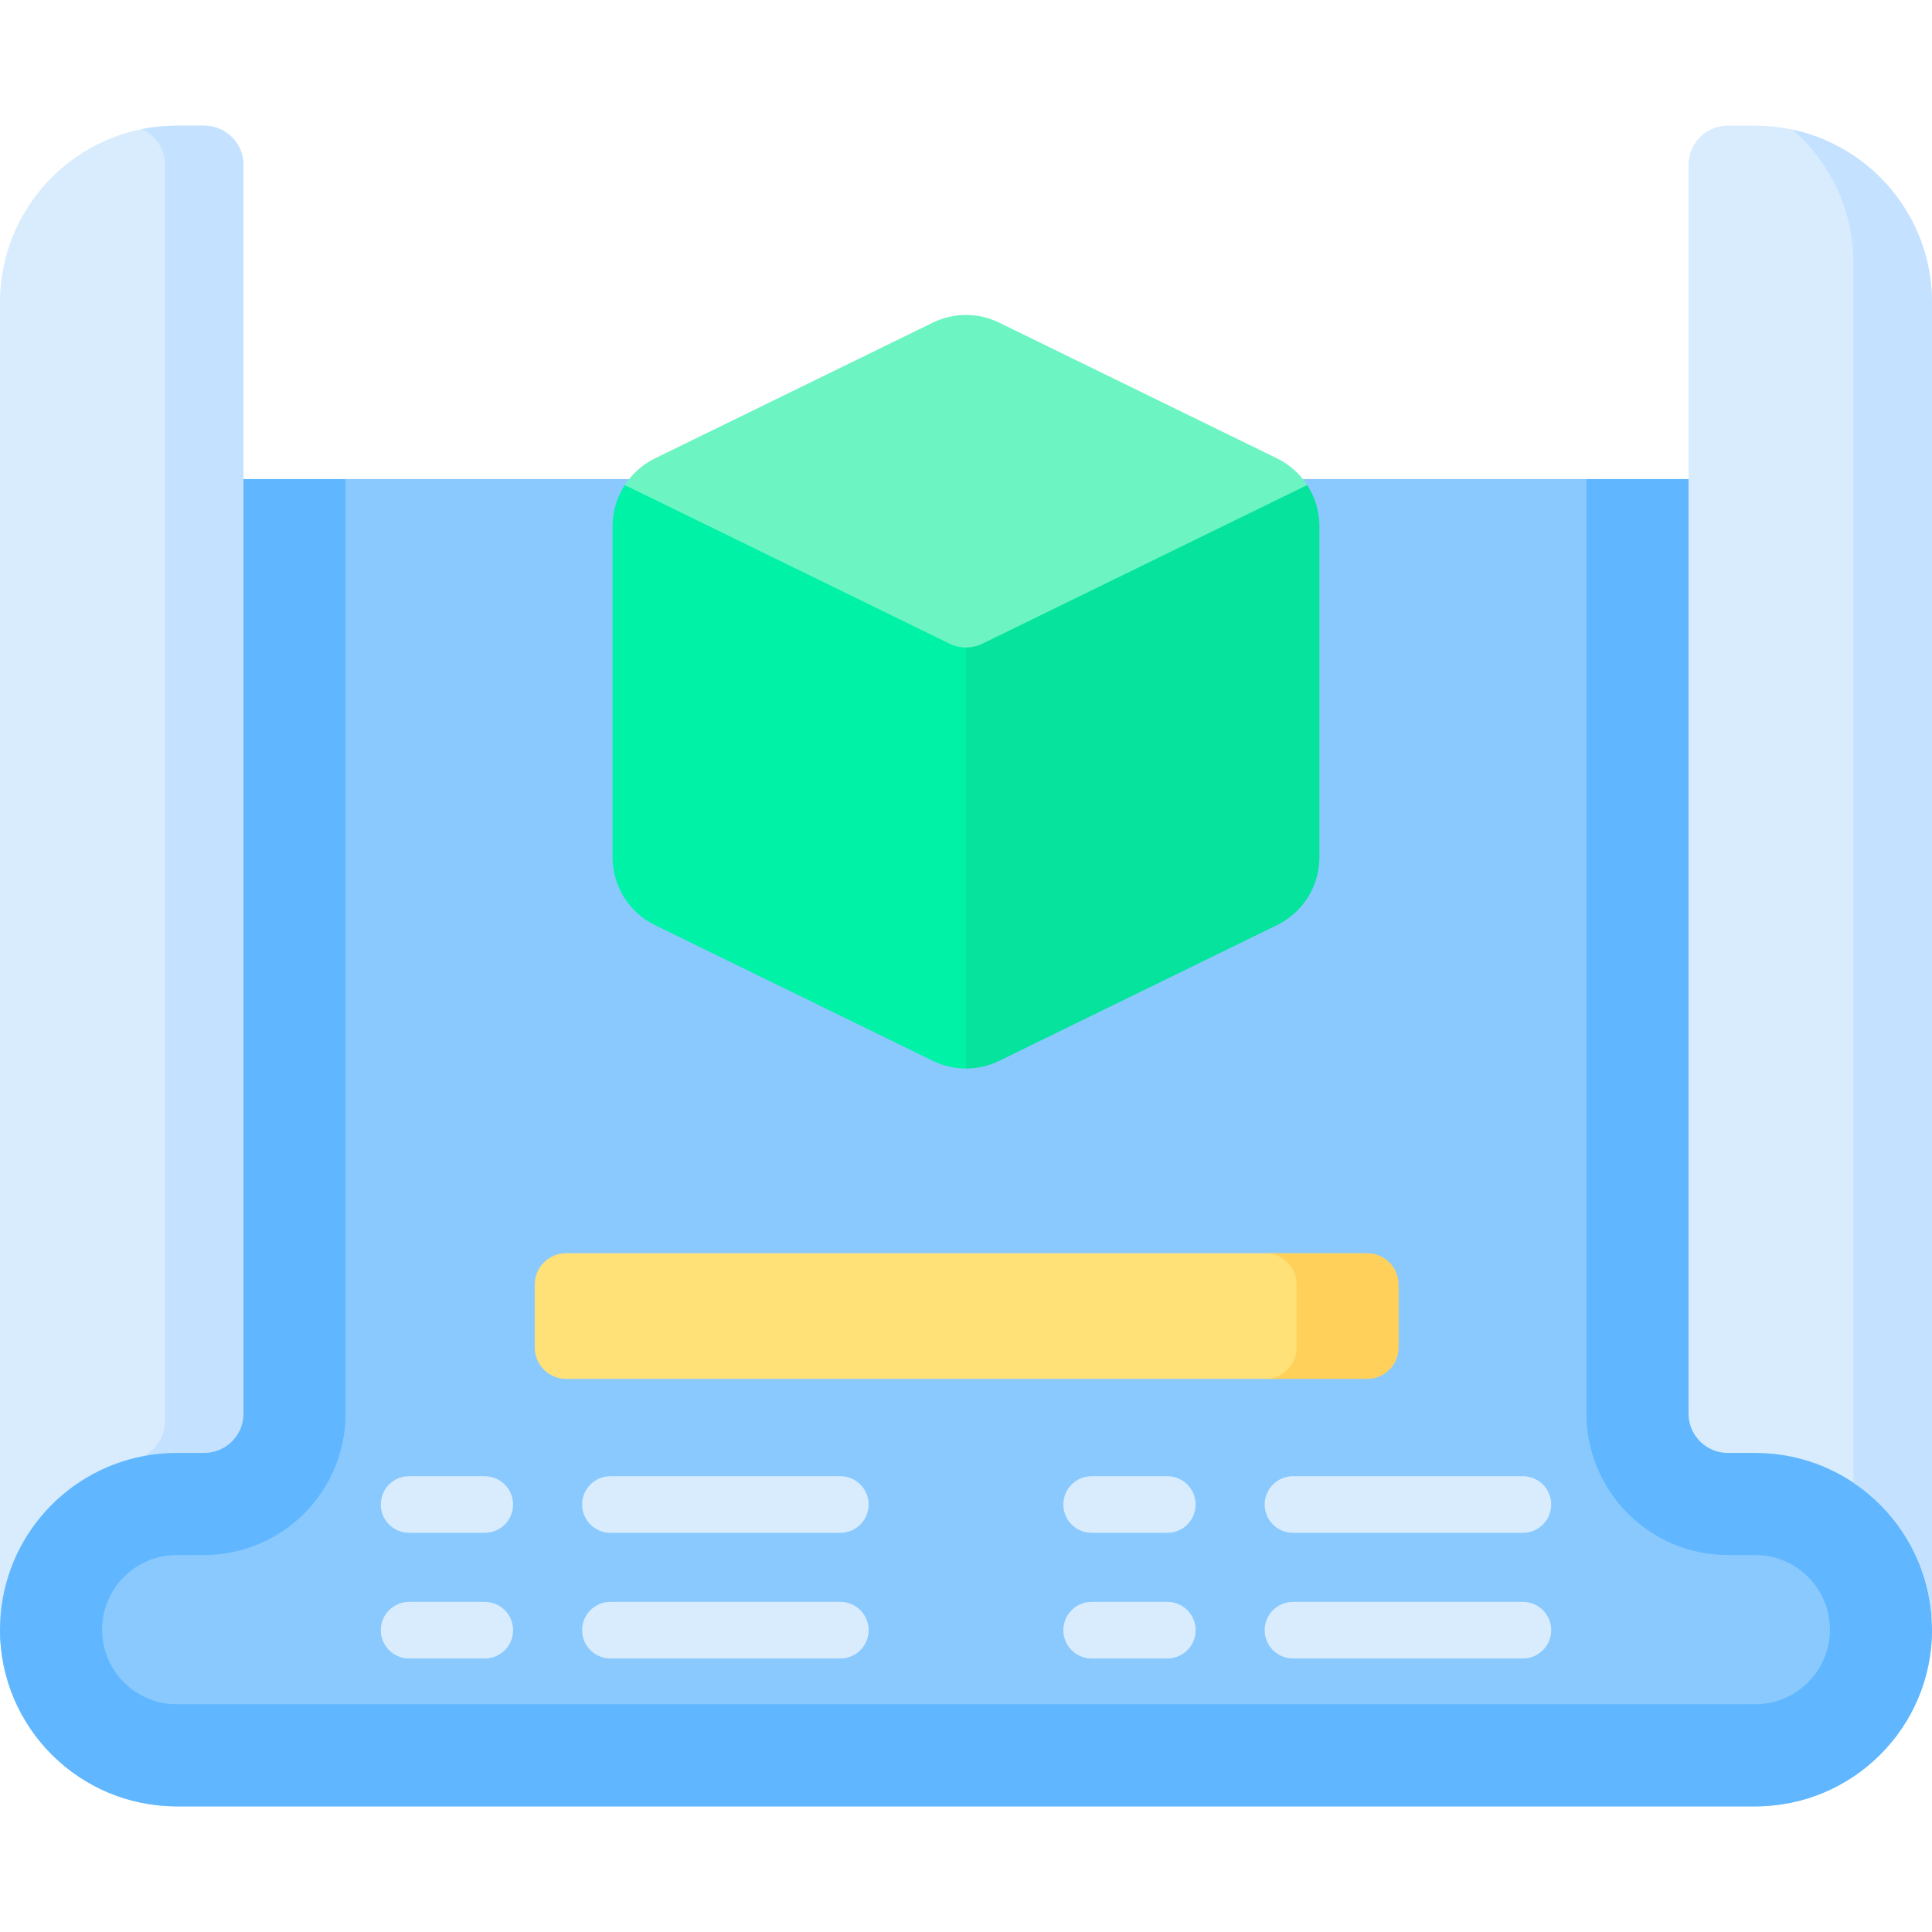 <svg id="Capa_1" enable-background="new 0 0 512 512" viewBox="0 0 512 512" xmlns="http://www.w3.org/2000/svg"><g><g><g><path d="m510.436 408.168-12.858-53.309-50.098-227.9h-382.96l-50.098 227.901-12.858 53.308-1.564 20.672v3.03c0 25.863 20.966 46.829 46.829 46.829h418.342c25.863 0 46.829-20.966 46.829-46.829v-3.03z" fill="#8ac9fe"/></g><g><path d="m510.436 408.168-12.858-53.309-50.098-227.9h-27.057v247.675c0 20.658 16.806 37.463 37.463 37.463h7.285c10.902 0 19.772 8.87 19.772 19.772s-8.87 19.772-19.772 19.772h-418.342c-10.902 0-19.772-8.87-19.772-19.772s8.87-19.772 19.772-19.772h7.285c20.657 0 37.463-16.806 37.463-37.463v-247.675h-27.057l-50.098 227.901-12.858 53.308-1.564 20.672v3.03c0 25.863 20.966 46.829 46.829 46.829h418.342c25.863 0 46.829-20.966 46.829-46.829v-3.03z" fill="#60b7ff"/></g><g><g><g><path d="m165.586 128.544c-2.073 3.186-3.245 6.953-3.245 10.904v87.741c0 7.642 4.355 14.616 11.221 17.97l73.659 35.983c2.77 1.353 5.774 2.03 8.778 2.03l25.059-61.642-25.058-62.073z" fill="#00f2a6"/></g><g><path d="m256 159.457v123.714c3.004 0 6.009-.677 8.778-2.03l73.659-35.983c6.866-3.354 11.221-10.328 11.221-17.97v-87.741c0-3.951-1.172-7.718-3.245-10.904z" fill="#05e39c"/></g><g><path d="m338.437 121.478-73.659-35.983c-5.539-2.706-12.017-2.706-17.557 0l-73.659 35.983c-3.317 1.62-6.04 4.09-7.977 7.067l86.024 42.024c2.77 1.353 6.009 1.353 8.779 0l86.024-42.024c-1.935-2.977-4.658-5.447-7.975-7.067z" fill="#6cf5c2"/></g></g></g><g><path d="m37.978 385.887 2.242-.725 8.728-3.132 2.094-16.614 8.711-183.998 4.767-54.46v-83.251c0-5.747-4.659-10.406-10.406-10.406h-7.285c-25.863 0-46.829 20.966-46.829 46.829v351.74c0-22.836 16.349-41.843 37.978-45.983z" fill="#d8ecfe"/></g><g><path d="m54.114 33.301h-7.285c-3.172 0-6.269.319-9.265.92 3.619 1.63 6.143 5.26 6.143 9.486v332.893c0 4.063-2.334 7.573-5.729 9.287 2.867-.549 5.824-.847 8.851-.847h7.285c5.747 0 10.407-4.659 10.407-10.406v-330.927c-.001-5.747-4.66-10.406-10.407-10.406z" fill="#c4e2ff"/></g><g><path d="m512 431.87c0-25.863-20.966-46.829-46.829-46.829h-7.285c-5.747 0-10.407-4.659-10.407-10.406v-330.928c0-5.747 4.659-10.407 10.407-10.407h7.285c25.863.001 46.829 20.967 46.829 46.83z" fill="#d8ecfe"/></g><g><path d="m475.023 34.348c9.897 8.586 16.164 21.245 16.164 35.376v323.208c12.549 8.401 20.813 22.703 20.813 38.938v-351.74c0-22.482-15.846-41.256-36.977-45.782z" fill="#c4e2ff"/></g><g><g><path d="m344.176 361.631 3.52-12.865-3.52-12.865-6.1-3.786h-188.04c-4.598 0-8.325 3.727-8.325 8.325v16.651c0 4.598 3.727 8.325 8.325 8.325h188.039z" fill="#ffe177"/></g><g><path d="m362.329 332.116h-27.057c4.598 0 8.325 3.727 8.325 8.325v16.65c0 4.598-3.727 8.325-8.325 8.325h27.057c4.598 0 8.325-3.727 8.325-8.325v-16.65c0-4.598-3.728-8.325-8.325-8.325z" fill="#ffd15b"/></g></g></g><g><g><g><path d="m222.699 406.213h-60.93c-4.143 0-7.5-3.358-7.5-7.5s3.357-7.5 7.5-7.5h60.93c4.143 0 7.5 3.358 7.5 7.5s-3.357 7.5-7.5 7.5z" fill="#d8ecfe"/></g><g><path d="m128.469 406.213h-20.054c-4.143 0-7.5-3.358-7.5-7.5s3.357-7.5 7.5-7.5h20.054c4.143 0 7.5 3.358 7.5 7.5s-3.358 7.5-7.5 7.5z" fill="#d8ecfe"/></g><g><path d="m222.699 439.514h-60.93c-4.143 0-7.5-3.358-7.5-7.5s3.357-7.5 7.5-7.5h60.93c4.143 0 7.5 3.358 7.5 7.5s-3.357 7.5-7.5 7.5z" fill="#d8ecfe"/></g><g><path d="m128.469 439.514h-20.054c-4.143 0-7.5-3.358-7.5-7.5s3.357-7.5 7.5-7.5h20.054c4.143 0 7.5 3.358 7.5 7.5s-3.358 7.5-7.5 7.5z" fill="#d8ecfe"/></g></g><g><g><path d="m403.585 439.514h-60.93c-4.143 0-7.5-3.358-7.5-7.5s3.357-7.5 7.5-7.5h60.93c4.143 0 7.5 3.358 7.5 7.5s-3.357 7.5-7.5 7.5z" fill="#d8ecfe"/></g><g><path d="m309.354 439.514h-20.054c-4.143 0-7.5-3.358-7.5-7.5s3.357-7.5 7.5-7.5h20.054c4.143 0 7.5 3.358 7.5 7.5s-3.357 7.5-7.5 7.5z" fill="#d8ecfe"/></g><g><path d="m403.585 406.213h-60.93c-4.143 0-7.5-3.358-7.5-7.5s3.357-7.5 7.5-7.5h60.93c4.143 0 7.5 3.358 7.5 7.5s-3.357 7.5-7.5 7.5z" fill="#d8ecfe"/></g><g><path d="m309.354 406.213h-20.054c-4.143 0-7.5-3.358-7.5-7.5s3.357-7.5 7.5-7.5h20.054c4.143 0 7.5 3.358 7.5 7.5s-3.357 7.5-7.5 7.5z" fill="#d8ecfe"/></g></g></g></g><g/><g/><g/><g/><g/><g/><g/><g/><g/><g/><g/><g/><g/><g/><g/></svg>